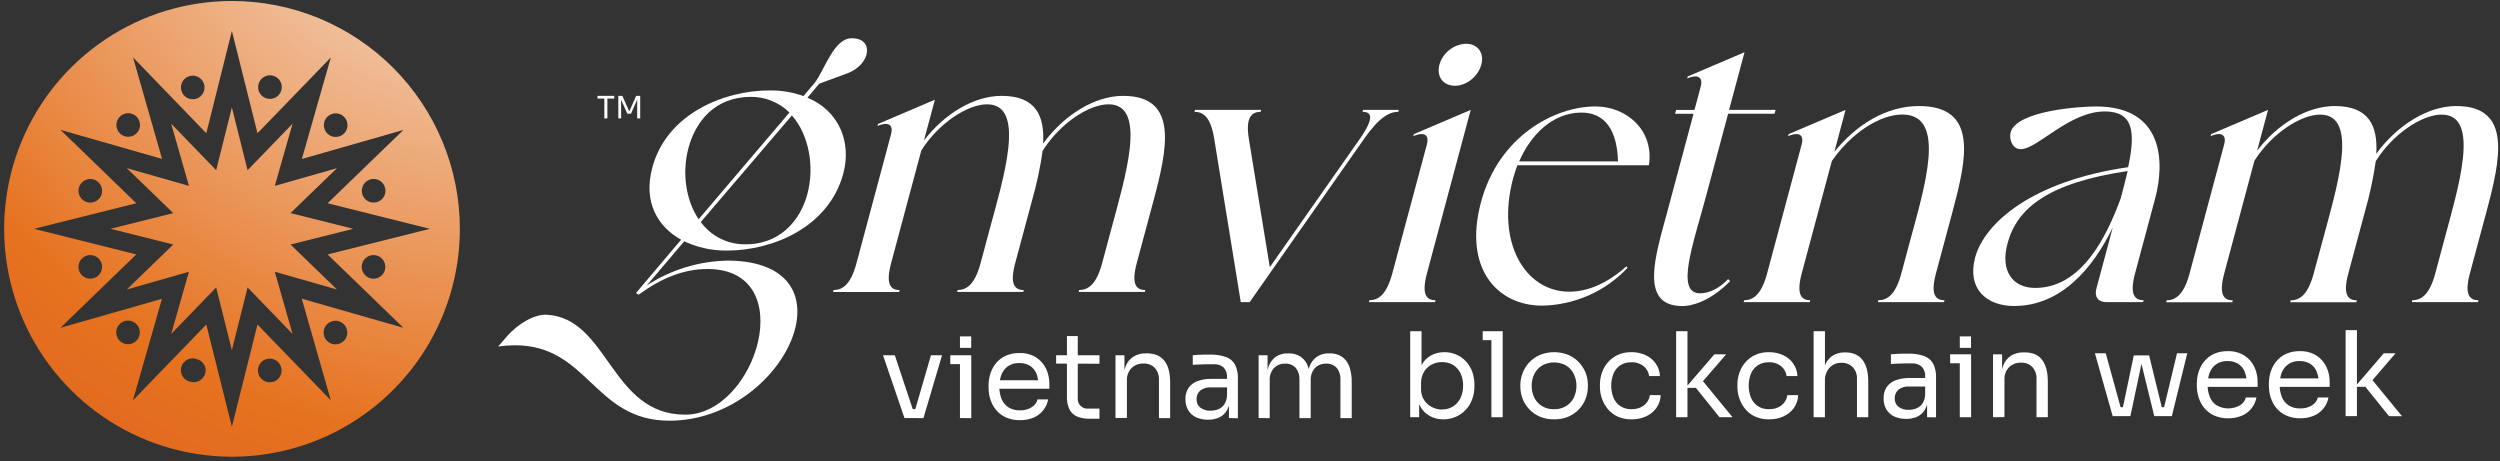 <svg width="412" height="76" viewBox="0 0 412 76" fill="none" xmlns="http://www.w3.org/2000/svg">
<rect x="0" y="0" width="412" height="76" fill="#333333" stroke="none"/>
<path d="M38.214 0.163C30.788 0.167 23.529 2.373 17.356 6.501C11.183 10.63 6.373 16.497 3.534 23.359C0.695 30.221 -0.046 37.771 1.406 45.054C2.857 52.337 6.436 59.027 11.689 64.276C16.941 69.526 23.633 73.1 30.917 74.547C38.201 75.994 45.751 75.249 52.611 72.405C59.471 69.562 65.335 64.748 69.46 58.573C73.585 52.397 75.786 45.137 75.785 37.711C75.784 32.778 74.811 27.894 72.923 23.338C71.034 18.781 68.266 14.641 64.777 11.155C61.288 7.668 57.147 4.903 52.589 3.017C48.031 1.131 43.147 0.161 38.214 0.163ZM56.682 19.235C56.958 19.505 57.148 19.852 57.226 20.231C57.304 20.609 57.268 21.002 57.122 21.36C56.976 21.718 56.726 22.024 56.405 22.24C56.084 22.456 55.707 22.571 55.32 22.571C54.934 22.571 54.556 22.456 54.235 22.24C53.914 22.024 53.665 21.718 53.518 21.36C53.372 21.002 53.336 20.609 53.414 20.231C53.492 19.852 53.682 19.505 53.958 19.235C54.322 18.878 54.811 18.678 55.32 18.678C55.83 18.678 56.319 18.878 56.682 19.235ZM42.608 13.856C42.707 13.483 42.914 13.148 43.203 12.893C43.493 12.638 43.852 12.475 44.234 12.424C44.616 12.373 45.005 12.438 45.351 12.608C45.697 12.779 45.984 13.049 46.176 13.383C46.369 13.717 46.457 14.101 46.431 14.486C46.405 14.87 46.265 15.239 46.029 15.544C45.793 15.849 45.472 16.077 45.106 16.199C44.74 16.321 44.346 16.332 43.974 16.23C43.728 16.165 43.497 16.052 43.295 15.897C43.093 15.742 42.923 15.549 42.796 15.328C42.669 15.107 42.587 14.863 42.555 14.611C42.522 14.358 42.541 14.101 42.608 13.856ZM31.461 12.49C31.936 12.415 32.422 12.519 32.825 12.782C33.228 13.044 33.519 13.447 33.643 13.911C33.767 14.376 33.714 14.87 33.495 15.298C33.276 15.726 32.907 16.058 32.457 16.23C32.203 16.327 31.93 16.37 31.658 16.355C31.386 16.341 31.119 16.269 30.877 16.145C30.634 16.021 30.42 15.847 30.248 15.635C30.077 15.423 29.952 15.177 29.882 14.913C29.812 14.65 29.798 14.374 29.841 14.105C29.884 13.836 29.983 13.578 30.132 13.35C30.281 13.121 30.476 12.927 30.705 12.778C30.934 12.63 31.192 12.532 31.461 12.49ZM19.738 19.235C20.008 18.959 20.355 18.77 20.734 18.691C21.112 18.613 21.505 18.649 21.863 18.795C22.221 18.942 22.527 19.191 22.743 19.512C22.959 19.833 23.074 20.21 23.074 20.597C23.074 20.984 22.959 21.361 22.743 21.682C22.527 22.003 22.221 22.253 21.863 22.399C21.505 22.545 21.112 22.581 20.734 22.503C20.355 22.425 20.008 22.235 19.738 21.959C19.381 21.596 19.181 21.106 19.181 20.597C19.181 20.088 19.381 19.599 19.738 19.235ZM19.738 56.168C19.462 55.897 19.273 55.55 19.194 55.172C19.116 54.793 19.152 54.4 19.298 54.042C19.445 53.684 19.694 53.378 20.015 53.163C20.336 52.947 20.713 52.832 21.1 52.832C21.487 52.832 21.864 52.947 22.185 53.163C22.506 53.378 22.756 53.684 22.902 54.042C23.048 54.4 23.084 54.793 23.006 55.172C22.928 55.55 22.738 55.897 22.462 56.168C22.1 56.526 21.612 56.728 21.102 56.73C20.593 56.732 20.103 56.534 19.738 56.179V56.168ZM33.812 61.554C33.677 62.047 33.353 62.467 32.911 62.724C32.469 62.98 31.944 63.052 31.449 62.925C31.18 62.882 30.922 62.784 30.693 62.636C30.464 62.487 30.269 62.293 30.12 62.064C29.971 61.836 29.872 61.578 29.829 61.309C29.786 61.04 29.8 60.764 29.87 60.501C29.941 60.237 30.065 59.992 30.237 59.779C30.408 59.567 30.622 59.393 30.865 59.269C31.108 59.145 31.374 59.073 31.646 59.059C31.919 59.044 32.191 59.087 32.446 59.184C32.694 59.247 32.928 59.359 33.132 59.514C33.337 59.669 33.508 59.863 33.636 60.085C33.765 60.307 33.847 60.552 33.88 60.807C33.912 61.061 33.893 61.319 33.824 61.566L33.812 61.554ZM44.959 62.925C44.587 63.025 44.193 63.013 43.828 62.89C43.463 62.766 43.143 62.537 42.908 62.232C42.673 61.926 42.534 61.557 42.509 61.173C42.484 60.788 42.574 60.405 42.767 60.071C42.96 59.737 43.248 59.469 43.594 59.299C43.94 59.129 44.328 59.066 44.71 59.117C45.092 59.168 45.45 59.332 45.739 59.587C46.028 59.842 46.235 60.178 46.333 60.55C46.403 60.796 46.422 61.054 46.391 61.308C46.36 61.562 46.279 61.807 46.152 62.029C46.025 62.251 45.855 62.445 45.653 62.601C45.45 62.757 45.218 62.871 44.971 62.936L44.959 62.925ZM56.671 56.168C56.4 56.444 56.053 56.633 55.675 56.711C55.296 56.789 54.903 56.753 54.545 56.607C54.187 56.461 53.881 56.212 53.666 55.891C53.45 55.57 53.335 55.192 53.335 54.805C53.335 54.419 53.45 54.041 53.666 53.72C53.881 53.399 54.187 53.15 54.545 53.004C54.903 52.858 55.296 52.821 55.675 52.9C56.053 52.978 56.4 53.167 56.671 53.443C57.032 53.806 57.236 54.297 57.239 54.809C57.241 55.321 57.041 55.813 56.682 56.179L56.671 56.168ZM49.731 49.228L54.514 65.964L42.433 53.486L38.214 70.323L33.999 53.486L21.906 65.98L26.689 49.243L9.953 54.027L22.462 41.93L5.605 37.711L22.462 33.496L9.968 21.403L26.705 26.186L21.921 9.45L33.999 21.959L38.214 5.102L42.433 21.959L54.526 9.465L49.743 26.202L66.479 21.418L53.989 33.496L70.846 37.711L53.989 41.93L66.483 54.023L49.731 49.228ZM14.359 42.105C14.731 42.002 15.126 42.013 15.492 42.135C15.859 42.257 16.18 42.485 16.417 42.791C16.653 43.097 16.793 43.466 16.819 43.851C16.844 44.236 16.755 44.621 16.562 44.955C16.368 45.29 16.08 45.559 15.733 45.729C15.386 45.899 14.996 45.962 14.614 45.909C14.231 45.857 13.872 45.692 13.584 45.435C13.295 45.179 13.089 44.842 12.993 44.468C12.865 43.974 12.937 43.449 13.192 43.007C13.448 42.565 13.867 42.241 14.359 42.105ZM12.993 30.958C13.089 30.584 13.295 30.247 13.584 29.991C13.872 29.734 14.231 29.569 14.614 29.517C14.996 29.464 15.386 29.527 15.733 29.697C16.08 29.867 16.368 30.136 16.562 30.471C16.755 30.805 16.844 31.189 16.819 31.575C16.793 31.96 16.653 32.329 16.417 32.635C16.18 32.94 15.859 33.169 15.492 33.291C15.126 33.413 14.731 33.423 14.359 33.321C13.867 33.185 13.448 32.861 13.192 32.419C12.937 31.977 12.865 31.452 12.993 30.958ZM62.069 33.321C61.824 33.388 61.567 33.406 61.315 33.374C61.063 33.342 60.819 33.26 60.599 33.133C60.378 33.006 60.185 32.836 60.031 32.634C59.876 32.431 59.763 32.201 59.699 31.954C59.596 31.582 59.607 31.188 59.729 30.822C59.851 30.456 60.08 30.135 60.385 29.899C60.69 29.663 61.059 29.523 61.444 29.497C61.828 29.471 62.213 29.559 62.547 29.752C62.881 29.945 63.151 30.233 63.321 30.579C63.492 30.925 63.555 31.314 63.504 31.697C63.453 32.079 63.289 32.438 63.034 32.727C62.778 33.016 62.442 33.223 62.069 33.321ZM63.439 44.468C63.343 44.842 63.137 45.178 62.849 45.435C62.561 45.692 62.202 45.857 61.82 45.91C61.437 45.963 61.048 45.9 60.701 45.731C60.354 45.561 60.065 45.292 59.871 44.958C59.677 44.624 59.587 44.24 59.613 43.855C59.638 43.469 59.777 43.1 60.013 42.794C60.249 42.489 60.57 42.26 60.936 42.137C61.302 42.014 61.697 42.003 62.069 42.105C62.562 42.24 62.982 42.564 63.238 43.006C63.495 43.448 63.567 43.973 63.439 44.468Z" fill="url(#paint0_radial_466_746)"/>
<path d="M38.211 17.706L40.803 28.048L48.214 20.384L45.287 30.636L55.539 27.709L47.875 35.12L58.217 37.708L47.875 40.296L55.539 47.711L45.287 44.784L48.214 55.036L40.803 47.372L38.211 57.714L35.623 47.372L28.212 55.036L31.139 44.784L20.887 47.711L28.55 40.296L18.209 37.708L28.55 35.12L20.887 27.709L31.139 30.636L28.212 20.384L35.623 28.048L38.211 17.706Z" fill="url(#paint1_radial_466_746)"/>
<path d="M83.481 55.505C85.404 53.26 88.195 51.738 90.141 51.87C100.299 52.466 100.623 68.338 112.922 68.338C124.629 68.338 131.993 44.331 116.577 44.331C112.743 44.331 109.045 45.787 105.258 48.562L104.803 48.301L112.248 39.505C108.337 37.321 105.978 33.277 107.504 27.602C109.859 18.802 119.239 14.902 126.844 14.902C128.741 14.878 130.627 15.192 132.414 15.829L134.259 13.649C135.862 11.598 137.411 6.308 140.323 6.308C144.11 6.242 143.538 10.59 139.708 12.061L135.014 13.785L133.068 16.097C138.303 18.281 140.358 23.438 138.976 28.595C136.621 37.391 127.44 41.295 119.768 41.295C117.348 41.316 114.954 40.795 112.762 39.769L106.581 47.048C110.589 44.43 115.258 43.008 120.044 42.946C141.553 43.144 129.246 69.331 110.314 69.331C97.882 69.331 96.968 56.899 84.867 56.899C83.942 56.903 83.019 56.969 82.103 57.097L83.481 55.505ZM113.451 24.427C112.373 28.459 113.011 32.958 115.136 36.13L130.102 18.541C129.252 17.707 128.245 17.05 127.139 16.607C126.034 16.164 124.851 15.944 123.66 15.961C117.682 16.027 114.599 20.13 113.447 24.427H113.451ZM122.306 40.252C128.452 40.517 131.881 36.36 133.052 31.985C134.259 27.49 133.34 22.255 130.507 19.024L115.487 36.593C116.278 37.673 117.302 38.563 118.482 39.196C119.661 39.829 120.968 40.19 122.306 40.252Z" fill="white"/>
<path d="M141.15 43.366L146.856 22.076C147.21 20.745 146.56 20.13 145.171 20.554L144.614 20.745L144.7 20.43L154.068 16.432L152.27 23.15C155.676 18.713 160.514 15.798 165.075 15.798C170.715 15.798 172.175 19.095 171.902 23.656C175.405 18.904 180.41 15.798 185.097 15.798C194.348 15.798 192.367 24.606 190.059 33.223L187.335 43.362C186.385 46.908 187.288 47.795 188.744 47.795L188.662 48.115H177.76L177.846 47.795C179.305 47.795 180.683 46.908 181.633 43.362L183.026 38.166C185.385 29.358 189.215 17.191 182.691 17.191C179.457 17.191 174.697 20.305 171.824 24.859C171.421 27.685 170.821 30.48 170.03 33.223L167.306 43.362C166.356 46.908 167.259 47.795 168.714 47.795L168.629 48.115H157.731L157.816 47.795C159.272 47.795 160.65 46.908 161.603 43.362L162.993 38.166C165.371 29.354 169.197 17.191 162.674 17.191C159.443 17.191 154.679 20.305 151.83 24.797L146.856 43.366C145.902 46.912 146.805 47.799 148.261 47.799L148.179 48.118H137.281L137.367 47.799C138.838 47.795 140.2 46.908 141.15 43.366Z" fill="white"/>
<path d="M207.839 18.111L207.754 18.43C206.294 18.43 205.235 19.314 205.807 22.864L209.264 44.029L224.116 22.864C226.588 19.314 226 18.43 224.544 18.43L224.63 18.111H230.523L230.437 18.43C228.982 18.43 227.285 19.314 224.813 22.864L205.94 49.794H204.48L200.102 22.864C199.533 19.314 198.311 18.43 196.855 18.43L196.941 18.111H207.839Z" fill="white"/>
<path d="M233.006 22.103L242.371 18.11L235.163 45.04C234.213 48.59 235.116 49.477 236.572 49.477L236.486 49.792H225.588L225.674 49.477C227.129 49.477 228.507 48.59 229.457 45.04L235.163 23.75C235.521 22.423 234.867 21.784 233.481 22.228L232.921 22.423L233.006 22.103ZM237.222 10.633C237.505 9.674 238.082 8.828 238.872 8.214C239.662 7.6 240.624 7.25 241.624 7.212C243.523 7.212 244.636 8.734 244.126 10.633C243.601 12.599 241.674 14.136 239.771 14.136C237.805 14.12 236.696 12.618 237.222 10.633Z" fill="white"/>
<path d="M262.927 17.542C268.123 17.542 272.63 21.532 271.739 27.237H250.064C249.814 27.934 249.55 28.693 249.363 29.39C246.51 40.035 251.387 48.072 258.611 48.072C261.526 48.072 264.78 46.803 268.034 43.888L268.217 44.141C266.405 46.067 264.225 47.611 261.806 48.68C259.387 49.75 256.779 50.324 254.135 50.369C246.782 50.369 241.127 44.285 244.066 33.321C247.004 22.357 256.275 17.542 262.927 17.542ZM250.363 26.603H266.648C266.516 21.66 264.64 18.492 260.502 18.554C255.797 18.62 252.216 22.294 250.363 26.603Z" fill="white"/>
<path d="M279.25 18.11L280.285 14.245C280.64 12.914 279.986 12.299 278.6 12.723L278.043 12.914L278.129 12.599L287.498 8.609L284.952 18.11H292.62L292.448 18.745H284.796L281.111 32.496C279.059 40.159 276.051 48.337 280.161 48.337C281.873 48.337 283.539 47.321 284.785 46.002L285.143 46.321C281.675 49.824 278.655 50.439 277.257 50.439C270.033 50.439 272.863 42.012 274.766 34.913L279.094 18.756H276.051L276.222 18.122L279.25 18.11Z" fill="white"/>
<path d="M287.354 49.792L287.439 49.477C288.899 49.477 290.277 48.59 291.226 45.04L296.928 23.75C297.286 22.422 296.632 21.784 295.247 22.228L294.686 22.422L294.772 22.103L304.144 18.11L302.307 25.019C306.001 20.457 310.917 17.476 316.237 17.476C326.124 17.476 324.08 26.284 321.772 34.901L319.048 45.04C318.098 48.59 319.001 49.477 320.457 49.477L320.371 49.792H309.473L309.558 49.477C311.014 49.477 312.396 48.59 313.345 45.04L314.735 39.863C317.098 31.036 320.99 18.873 313.509 18.873C309.706 18.873 304.993 22.041 301.887 26.537L296.928 45.04C295.979 48.59 296.882 49.477 298.337 49.477L298.252 49.792H287.354Z" fill="white"/>
<path d="M350.717 27.553C351.998 21.598 351.496 18.429 346.969 18.367C341.096 18.301 335.9 24.447 333.14 24.575C331.774 24.7 331.058 23.116 331.334 21.851C332.319 18.176 343.011 17.542 345.416 17.542C356.633 17.542 356.75 26.79 355.174 32.687L351.861 45.04C350.912 48.59 351.815 49.477 353.27 49.477L353.189 49.793H347.101C345.774 49.793 345.124 48.905 345.482 47.574L348.179 37.501C344.937 44.153 339.71 50.427 331.914 50.427C327.419 50.427 324.13 47.64 325.5 42.44C327.01 36.804 334.837 29.834 350.717 27.553ZM335.394 47.45C342.937 47.45 347.07 39.276 349.472 32.749C349.915 31.102 350.324 29.581 350.639 28.187C337.565 30.133 332.408 34.271 330.844 40.101C329.61 44.596 331.638 47.45 335.394 47.45Z" fill="white"/>
<path d="M360.849 45.04L366.555 23.75C366.913 22.422 366.259 21.784 364.874 22.228L364.313 22.422L364.399 22.103L373.771 18.11L371.977 24.828C375.383 20.391 380.221 17.476 384.782 17.476C390.422 17.476 391.882 20.772 391.609 25.334C395.112 20.581 400.117 17.476 404.804 17.476C414.055 17.476 412.078 26.284 409.766 34.901L407.042 45.04C406.092 48.59 406.995 49.477 408.455 49.477L408.369 49.792H397.471L397.553 49.477C399.012 49.477 400.39 48.59 401.34 45.04L402.725 39.863C405.084 31.052 408.914 18.888 402.391 18.888C399.156 18.888 394.396 22.002 391.527 26.552C391.121 29.378 390.521 32.173 389.729 34.916L387.005 45.056C386.055 48.605 386.958 49.493 388.414 49.493L388.328 49.808H377.43L377.516 49.493C378.975 49.493 380.349 48.605 381.303 45.056L382.708 39.863C385.07 31.052 388.9 18.888 382.373 18.888C379.143 18.888 374.382 22.002 371.529 26.49L366.555 45.056C365.602 48.605 366.505 49.493 367.964 49.493L367.879 49.808H356.98L357.066 49.493C358.522 49.477 359.911 48.59 360.849 45.04Z" fill="white"/>
<path d="M98.469 16.245V15.798H101.228V16.245H98.469ZM99.597 19.515V16.144H100.096V19.515H99.597Z" fill="white"/>
<path d="M101.9 19.515V15.798H102.566L103.664 18.277H103.745L104.839 15.798H105.505V19.515H105.006V16.343H105.041L103.99 18.733H103.379L102.321 16.343H102.36V19.515H101.9Z" fill="white"/>
<path d="M149.056 68.892L145.521 58.547H147.468L150.904 68.892H149.056ZM149.523 68.892V67.417H151.772V68.892H149.523ZM150.418 68.892L153.423 58.547H155.248L152.181 68.912L150.418 68.892Z" fill="white"/>
<path d="M156.609 60.003V58.547H160.066V60.022L156.609 60.003ZM158.201 68.892V58.547H160.066V68.912L158.201 68.892Z" fill="white"/>
<path d="M168.083 69.242C167.28 69.259 166.483 69.101 165.748 68.779C165.125 68.494 164.574 68.072 164.136 67.545C163.723 67.035 163.41 66.451 163.214 65.825C163.015 65.195 162.914 64.539 162.914 63.879V63.525C162.915 62.865 163.016 62.208 163.214 61.579C163.409 60.952 163.722 60.368 164.136 59.858C164.565 59.337 165.107 58.919 165.72 58.636C166.431 58.318 167.203 58.162 167.982 58.181C168.962 58.141 169.933 58.394 170.768 58.909C171.475 59.37 172.04 60.018 172.399 60.781C172.755 61.548 172.937 62.384 172.933 63.229V64.062H163.712V62.665H171.559L171.13 63.443C171.146 62.788 171.027 62.136 170.78 61.528C170.565 61.014 170.2 60.578 169.733 60.275C169.199 59.961 168.585 59.807 167.966 59.831C167.317 59.804 166.676 59.981 166.133 60.337C165.641 60.679 165.262 61.158 165.043 61.715C164.565 63.009 164.565 64.43 165.043 65.724C165.267 66.288 165.657 66.771 166.16 67.109C166.734 67.472 167.405 67.651 168.083 67.623C168.786 67.653 169.481 67.464 170.072 67.082C170.528 66.792 170.857 66.34 170.994 65.817H172.742C172.615 66.494 172.321 67.128 171.886 67.662C171.456 68.186 170.902 68.594 170.274 68.849C169.577 69.124 168.832 69.257 168.083 69.242Z" fill="white"/>
<path d="M174.049 59.923V58.545H181.191V59.943L174.049 59.923ZM179.599 69.007C178.915 69.023 178.234 68.912 177.591 68.68C177.036 68.467 176.574 68.064 176.287 67.544C175.952 66.867 175.795 66.115 175.831 65.36V55.381H177.618V65.594C177.593 65.829 177.621 66.068 177.7 66.291C177.778 66.514 177.906 66.717 178.074 66.884C178.242 67.052 178.445 67.179 178.668 67.258C178.892 67.336 179.13 67.363 179.366 67.338H181.191V69.007H179.599Z" fill="white"/>
<path d="M183.832 68.89V58.545H185.307V62.99H185.074C185.049 62.107 185.19 61.228 185.49 60.398C185.732 59.74 186.176 59.175 186.759 58.786C187.409 58.396 188.158 58.204 188.915 58.233H188.993C190.29 58.233 191.258 58.641 191.897 59.456C192.527 60.269 192.839 61.448 192.839 62.99V68.91H190.994V62.581C191.031 61.869 190.788 61.17 190.316 60.635C190.075 60.388 189.784 60.195 189.463 60.07C189.141 59.944 188.797 59.889 188.452 59.907C188.088 59.892 187.724 59.951 187.384 60.081C187.043 60.21 186.732 60.408 186.471 60.662C186.214 60.93 186.015 61.247 185.885 61.594C185.755 61.942 185.698 62.312 185.716 62.682V68.875L183.832 68.89Z" fill="white"/>
<path d="M199.127 69.167C198.437 69.186 197.752 69.053 197.119 68.778C196.577 68.529 196.124 68.122 195.819 67.61C195.502 67.056 195.343 66.426 195.36 65.788C195.335 65.137 195.509 64.494 195.858 63.944C196.213 63.43 196.719 63.039 197.306 62.827C198.037 62.553 198.814 62.421 199.594 62.437H202.408V63.838H199.517C198.893 63.796 198.276 63.989 197.788 64.379C197.592 64.555 197.437 64.771 197.333 65.013C197.229 65.255 197.18 65.517 197.189 65.781C197.18 66.04 197.229 66.299 197.332 66.538C197.436 66.776 197.592 66.988 197.788 67.159C198.282 67.536 198.896 67.721 199.517 67.68C199.948 67.681 200.377 67.599 200.778 67.439C201.185 67.272 201.534 66.988 201.778 66.621C202.072 66.146 202.223 65.596 202.214 65.037L202.72 65.781C202.683 66.429 202.501 67.061 202.187 67.629C201.906 68.119 201.488 68.516 200.984 68.77C200.405 69.046 199.769 69.181 199.127 69.167ZM202.529 68.891V65.777H202.214V62.18C202.236 61.888 202.198 61.595 202.103 61.318C202.008 61.041 201.857 60.786 201.661 60.569C201.44 60.376 201.184 60.229 200.906 60.136C200.628 60.044 200.334 60.007 200.042 60.028C199.653 60.028 199.225 60.028 198.8 60.028L197.574 60.071C197.185 60.071 196.85 60.102 196.566 60.125V58.545C196.85 58.518 197.15 58.495 197.469 58.475C197.788 58.456 198.111 58.444 198.45 58.436C198.789 58.428 199.112 58.436 199.419 58.436C200.302 58.411 201.182 58.543 202.019 58.825C202.651 59.042 203.184 59.48 203.518 60.059C203.875 60.774 204.042 61.569 204.004 62.367V68.929L202.529 68.891Z" fill="white"/>
<path d="M207.42 68.891V58.546H208.895V62.99H208.662C208.637 62.117 208.769 61.245 209.051 60.418C209.274 59.769 209.69 59.203 210.242 58.795C210.842 58.401 211.549 58.206 212.266 58.234H212.34C213.058 58.208 213.768 58.404 214.371 58.795C214.928 59.198 215.344 59.766 215.562 60.418C215.842 61.246 215.974 62.117 215.952 62.99H215.411C215.384 62.116 215.516 61.245 215.8 60.418C216.032 59.767 216.455 59.201 217.014 58.795C217.617 58.402 218.327 58.206 219.046 58.234H219.12C219.841 58.206 220.553 58.402 221.159 58.795C221.723 59.197 222.147 59.764 222.374 60.418C222.655 61.245 222.787 62.117 222.763 62.99V68.91H220.902V62.562C220.946 61.858 220.723 61.164 220.28 60.616C220.059 60.383 219.79 60.2 219.491 60.081C219.193 59.962 218.872 59.91 218.552 59.927C218.21 59.912 217.869 59.969 217.552 60.095C217.234 60.22 216.946 60.411 216.707 60.655C216.462 60.93 216.275 61.251 216.154 61.599C216.034 61.947 215.984 62.316 216.006 62.683V68.91H214.146V62.562C214.189 61.858 213.967 61.164 213.523 60.616C213.302 60.383 213.033 60.2 212.735 60.081C212.436 59.962 212.116 59.91 211.795 59.927C211.453 59.912 211.113 59.969 210.795 60.094C210.477 60.22 210.189 60.411 209.95 60.655C209.705 60.93 209.518 61.251 209.397 61.599C209.277 61.947 209.227 62.316 209.249 62.683V68.91L207.42 68.891Z" fill="white"/>
<path d="M237.875 69.105C237.08 69.119 236.295 68.926 235.598 68.544C234.922 68.162 234.371 67.591 234.014 66.902C233.602 66.099 233.382 65.212 233.371 64.31H233.877V68.758H232.402V54.583H234.267V61.476L233.605 62.893C233.612 61.934 233.846 60.989 234.286 60.137C234.646 59.466 235.196 58.915 235.866 58.553C236.536 58.207 237.281 58.031 238.034 58.039C238.709 58.028 239.378 58.16 239.997 58.429C240.616 58.697 241.171 59.095 241.623 59.596C242.067 60.086 242.411 60.659 242.635 61.281C242.87 61.946 242.988 62.647 242.985 63.352V63.702C242.99 64.41 242.868 65.113 242.623 65.777C242.396 66.413 242.045 66.997 241.592 67.497C241.137 67.993 240.586 68.39 239.973 68.665C239.313 68.961 238.598 69.112 237.875 69.105ZM237.665 67.478C238.309 67.492 238.943 67.314 239.486 66.968C240.01 66.628 240.428 66.148 240.693 65.582C240.988 64.941 241.135 64.241 241.121 63.535C241.136 62.831 240.987 62.132 240.685 61.495C240.415 60.94 239.994 60.472 239.471 60.145C238.925 59.822 238.299 59.657 237.665 59.67C237.063 59.666 236.47 59.809 235.936 60.087C235.41 60.363 234.969 60.779 234.664 61.289C234.334 61.865 234.17 62.521 234.189 63.185V64.076C234.169 64.72 234.338 65.356 234.675 65.905C234.989 66.403 235.431 66.807 235.956 67.073C236.482 67.352 237.069 67.498 237.665 67.497V67.478Z" fill="white"/>
<path d="M244.348 56.058V54.583H247.644V56.058H244.348ZM245.784 68.758V54.583H247.644V68.758H245.784Z" fill="white"/>
<path d="M256.109 69.106C255.288 69.124 254.473 68.966 253.719 68.642C253.063 68.353 252.472 67.933 251.983 67.409C251.518 66.91 251.154 66.326 250.913 65.688C250.676 65.067 250.555 64.407 250.555 63.742V63.392C250.563 62.725 250.695 62.065 250.944 61.446C251.19 60.803 251.559 60.215 252.03 59.714C252.525 59.194 253.119 58.778 253.777 58.492C255.284 57.884 256.968 57.884 258.475 58.492C259.428 58.91 260.238 59.596 260.808 60.467C261.377 61.338 261.681 62.355 261.682 63.396V63.746C261.683 64.411 261.56 65.071 261.32 65.692C261.081 66.33 260.718 66.914 260.254 67.412C259.764 67.937 259.172 68.357 258.514 68.646C257.755 68.972 256.934 69.128 256.109 69.106ZM256.109 67.436C256.807 67.458 257.497 67.28 258.098 66.922C258.641 66.588 259.08 66.108 259.363 65.536C259.656 64.93 259.805 64.264 259.799 63.59C259.81 62.904 259.656 62.224 259.351 61.609C259.065 61.039 258.624 60.562 258.078 60.231C257.476 59.899 256.8 59.725 256.113 59.725C255.425 59.725 254.749 59.899 254.147 60.231C253.598 60.559 253.154 61.037 252.867 61.609C252.56 62.224 252.406 62.903 252.419 63.59C252.413 64.264 252.562 64.93 252.855 65.536C253.138 66.107 253.575 66.587 254.116 66.922C254.718 67.28 255.409 67.458 256.109 67.436Z" fill="white"/>
<path d="M268.905 69.106C268.102 69.129 267.303 68.97 266.57 68.643C265.941 68.352 265.387 67.924 264.947 67.389C264.527 66.872 264.201 66.284 263.985 65.653C263.778 65.04 263.67 64.398 263.666 63.75V63.4C263.667 62.738 263.775 62.081 263.985 61.454C264.197 60.825 264.528 60.242 264.958 59.737C265.404 59.216 265.956 58.795 266.577 58.504C267.29 58.179 268.067 58.019 268.85 58.036C269.655 58.024 270.453 58.19 271.186 58.523C271.853 58.825 272.429 59.297 272.855 59.893C273.285 60.505 273.531 61.228 273.564 61.975H271.781C271.695 61.343 271.376 60.766 270.886 60.356C270.308 59.899 269.583 59.668 268.847 59.706C268.194 59.682 267.55 59.859 267.002 60.212C266.507 60.554 266.122 61.033 265.896 61.59C265.403 62.854 265.403 64.257 265.896 65.521C266.122 66.087 266.511 66.573 267.013 66.918C267.569 67.279 268.223 67.459 268.885 67.432C269.407 67.446 269.925 67.341 270.399 67.125C270.806 66.935 271.159 66.647 271.427 66.288C271.684 65.947 271.845 65.544 271.894 65.12H273.681C273.659 65.881 273.413 66.618 272.972 67.238C272.53 67.837 271.942 68.314 271.264 68.623C270.522 68.955 269.717 69.12 268.905 69.106Z" fill="white"/>
<path d="M276.23 68.758V54.583H278.095V68.758H276.23ZM283.373 68.758L279.48 63.92H277.772L282.528 58.39H284.474L280.162 63.379L280.298 62.391L285.521 68.758H283.373Z" fill="white"/>
<path d="M291.557 69.106C290.754 69.129 289.956 68.97 289.222 68.643C288.595 68.352 288.042 67.924 287.603 67.389C287.18 66.874 286.854 66.286 286.641 65.654C286.432 65.041 286.324 64.398 286.322 63.75V63.4C286.321 62.738 286.429 62.081 286.641 61.454C286.852 60.825 287.181 60.243 287.611 59.737C288.057 59.215 288.611 58.794 289.234 58.504C289.946 58.178 290.723 58.018 291.507 58.037C292.311 58.024 293.109 58.191 293.842 58.523C294.511 58.824 295.089 59.296 295.516 59.893C295.944 60.506 296.189 61.228 296.224 61.975H294.437C294.351 61.343 294.032 60.766 293.542 60.356C292.966 59.899 292.242 59.668 291.507 59.706C290.854 59.681 290.21 59.858 289.662 60.212C289.166 60.554 288.78 61.033 288.552 61.59C288.063 62.855 288.063 64.257 288.552 65.521C288.78 66.086 289.169 66.572 289.67 66.918C290.226 67.279 290.88 67.459 291.542 67.432C292.063 67.446 292.581 67.341 293.056 67.125C293.462 66.933 293.816 66.646 294.087 66.288C294.341 65.945 294.501 65.543 294.554 65.12H296.337C296.319 65.881 296.073 66.618 295.632 67.238C295.19 67.838 294.602 68.314 293.924 68.623C293.18 68.956 292.372 69.121 291.557 69.106Z" fill="white"/>
<path d="M298.885 68.758V54.583H300.753V63.048H300.286C300.262 62.149 300.394 61.252 300.675 60.398C300.899 59.713 301.328 59.114 301.905 58.681C302.536 58.259 303.284 58.048 304.042 58.078H304.124C305.367 58.078 306.305 58.489 306.938 59.312C307.568 60.133 307.887 61.309 307.887 62.834V68.758H306.027V62.437C306.046 62.082 305.993 61.726 305.871 61.391C305.748 61.057 305.559 60.751 305.315 60.491C305.072 60.257 304.785 60.073 304.47 59.953C304.155 59.833 303.819 59.777 303.481 59.791C303.11 59.775 302.739 59.84 302.396 59.983C302.052 60.126 301.744 60.342 301.493 60.616C300.976 61.215 300.708 61.989 300.745 62.78V68.762L298.885 68.758Z" fill="white"/>
<path d="M314.182 69.031C313.492 69.05 312.806 68.917 312.174 68.641C311.633 68.392 311.179 67.985 310.874 67.474C310.558 66.918 310.401 66.287 310.418 65.648C310.393 64.997 310.566 64.354 310.913 63.803C311.269 63.291 311.774 62.901 312.361 62.686C313.092 62.413 313.869 62.281 314.649 62.297H317.463V63.698H314.571C313.948 63.656 313.331 63.849 312.843 64.239C312.647 64.415 312.492 64.631 312.389 64.874C312.285 65.115 312.236 65.377 312.244 65.64C312.234 65.9 312.283 66.159 312.387 66.397C312.491 66.636 312.647 66.848 312.843 67.018C313.336 67.397 313.951 67.582 314.571 67.54C315.003 67.541 315.431 67.459 315.832 67.299C316.24 67.133 316.588 66.85 316.833 66.485C317.126 66.009 317.277 65.46 317.269 64.901L317.775 65.64C317.737 66.29 317.555 66.923 317.241 67.493C316.96 67.981 316.542 68.376 316.039 68.63C315.46 68.908 314.824 69.046 314.182 69.031ZM317.584 68.758V65.644H317.269V62.048C317.291 61.756 317.253 61.462 317.158 61.185C317.063 60.908 316.913 60.654 316.716 60.437C316.496 60.242 316.239 60.094 315.961 60.001C315.683 59.907 315.389 59.87 315.097 59.892C314.708 59.892 314.279 59.892 313.855 59.892L312.629 59.931C312.24 59.931 311.905 59.962 311.621 59.989V58.389C311.905 58.362 312.205 58.339 312.524 58.323C312.843 58.307 313.166 58.288 313.505 58.28H314.474C315.357 58.255 316.237 58.387 317.074 58.669C317.706 58.886 318.239 59.324 318.573 59.903C318.93 60.62 319.098 61.416 319.059 62.215V68.778L317.584 68.758Z" fill="white"/>
<path d="M321.381 59.866V58.391H324.837V59.866H321.381ZM322.973 68.759V58.391H324.837V68.759H322.973Z" fill="white"/>
<path d="M328.453 68.76V58.391H329.944V62.828H329.71C329.688 61.946 329.829 61.067 330.127 60.236C330.37 59.578 330.816 59.014 331.4 58.625C332.048 58.235 332.796 58.043 333.552 58.072H333.634C334.937 58.072 335.907 58.461 336.533 59.294C337.16 60.127 337.479 61.291 337.479 62.828V68.752H335.615V62.439C335.651 61.726 335.407 61.028 334.934 60.493C334.692 60.246 334.401 60.054 334.08 59.929C333.758 59.803 333.414 59.747 333.069 59.765C332.705 59.751 332.342 59.81 332.001 59.94C331.661 60.069 331.35 60.267 331.088 60.52C330.831 60.788 330.632 61.105 330.502 61.453C330.372 61.8 330.315 62.17 330.333 62.54V68.737L328.453 68.76Z" fill="white"/>
<path d="M348.171 68.584L345.24 58.215H347.027L349.88 68.584H348.171ZM348.599 68.584V67.109H350.755V68.584H348.599ZM349.549 68.584L351.647 58.565H354.173L356.621 68.584H355.025L352.581 58.604H353.204L351.086 68.584H349.549ZM355.414 68.584V67.109H357.578V68.584H355.414ZM356.29 68.584L358.773 58.215H360.463L357.917 68.584H356.29Z" fill="white"/>
<path d="M367.206 68.934C366.403 68.952 365.605 68.793 364.871 68.467C364.246 68.185 363.694 67.763 363.259 67.233C362.845 66.724 362.532 66.139 362.337 65.512C362.136 64.883 362.035 64.227 362.037 63.566V63.216C362.036 62.556 362.137 61.899 362.337 61.27C362.533 60.644 362.846 60.062 363.259 59.553C363.687 59.031 364.227 58.612 364.84 58.327C365.55 58.01 366.323 57.854 367.101 57.872C368.081 57.833 369.051 58.087 369.888 58.6C370.597 59.061 371.163 59.711 371.522 60.476C371.877 61.242 372.057 62.076 372.052 62.92V63.757H362.835V62.36H370.682L370.254 63.115C370.269 62.461 370.15 61.81 369.903 61.204C369.69 60.688 369.323 60.251 368.852 59.95C368.318 59.635 367.705 59.48 367.085 59.503C366.437 59.477 365.796 59.654 365.252 60.009C364.763 60.352 364.385 60.831 364.166 61.387C363.683 62.679 363.683 64.103 364.166 65.396C364.387 65.963 364.775 66.451 365.279 66.793C365.876 67.135 366.553 67.312 367.241 67.308C367.929 67.303 368.603 67.116 369.195 66.766C369.652 66.478 369.981 66.027 370.117 65.505H371.865C371.742 66.176 371.452 66.806 371.02 67.336C370.589 67.865 370.03 68.277 369.397 68.533C368.701 68.812 367.956 68.948 367.206 68.934Z" fill="white"/>
<path d="M379.083 68.933C378.28 68.952 377.482 68.792 376.748 68.466C376.122 68.184 375.57 67.762 375.132 67.233C374.719 66.722 374.406 66.139 374.21 65.512C374.011 64.883 373.91 64.226 373.91 63.566V63.216C373.911 62.556 374.012 61.9 374.21 61.27C374.407 60.645 374.72 60.063 375.132 59.553C375.561 59.031 376.103 58.612 376.716 58.327C377.427 58.009 378.199 57.853 378.978 57.872C379.958 57.834 380.928 58.087 381.765 58.6C382.471 59.062 383.036 59.712 383.395 60.476C383.751 61.241 383.933 62.076 383.929 62.92V63.757H374.704V62.36H382.551L382.123 63.115C382.138 62.46 382.019 61.81 381.772 61.204C381.56 60.689 381.194 60.251 380.725 59.95C380.191 59.635 379.578 59.48 378.958 59.503C378.309 59.476 377.668 59.653 377.125 60.009C376.635 60.351 376.256 60.83 376.035 61.386C375.558 62.68 375.558 64.102 376.035 65.395C376.258 65.964 376.647 66.451 377.152 66.793C377.725 67.157 378.396 67.338 379.075 67.31C379.779 67.341 380.474 67.151 381.064 66.766C381.521 66.478 381.851 66.027 381.986 65.504H383.734C383.611 66.176 383.321 66.806 382.889 67.335C382.458 67.865 381.9 68.277 381.266 68.533C380.573 68.811 379.83 68.947 379.083 68.933Z" fill="white"/>
<path d="M386.559 68.582V54.407H388.423V68.582H386.559ZM393.705 68.582L389.812 63.748H388.092L392.848 58.214H394.794L390.497 63.215L390.634 62.227L395.857 68.594L393.705 68.582Z" fill="white"/>
<path d="M324.825 55.437H322.973V57.328H324.825V55.437Z" fill="white"/>
<path d="M160.054 55.437H158.201V57.328H160.054V55.437Z" fill="white"/>
<defs>
<radialGradient id="paint0_radial_466_746" cx="0" cy="0" r="1" gradientUnits="userSpaceOnUse" gradientTransform="translate(82.713 -36.563) scale(211.236 211.236)">
<stop offset="0.07" stop-color="#F5E7DC"/>
<stop offset="0.52" stop-color="#E6721F"/>
<stop offset="0.65" stop-color="#E0641F"/>
<stop offset="0.86" stop-color="#764423"/>
<stop offset="1" stop-color="#42210B"/>
</radialGradient>
<radialGradient id="paint1_radial_466_746" cx="0" cy="0" r="1" gradientUnits="userSpaceOnUse" gradientTransform="translate(82.71 -36.563) scale(211.236 211.236)">
<stop offset="0.07" stop-color="#F5E7DC"/>
<stop offset="0.52" stop-color="#E6721F"/>
<stop offset="0.65" stop-color="#E0641F"/>
<stop offset="0.86" stop-color="#764423"/>
<stop offset="1" stop-color="#42210B"/>
</radialGradient>
</defs>
</svg>
